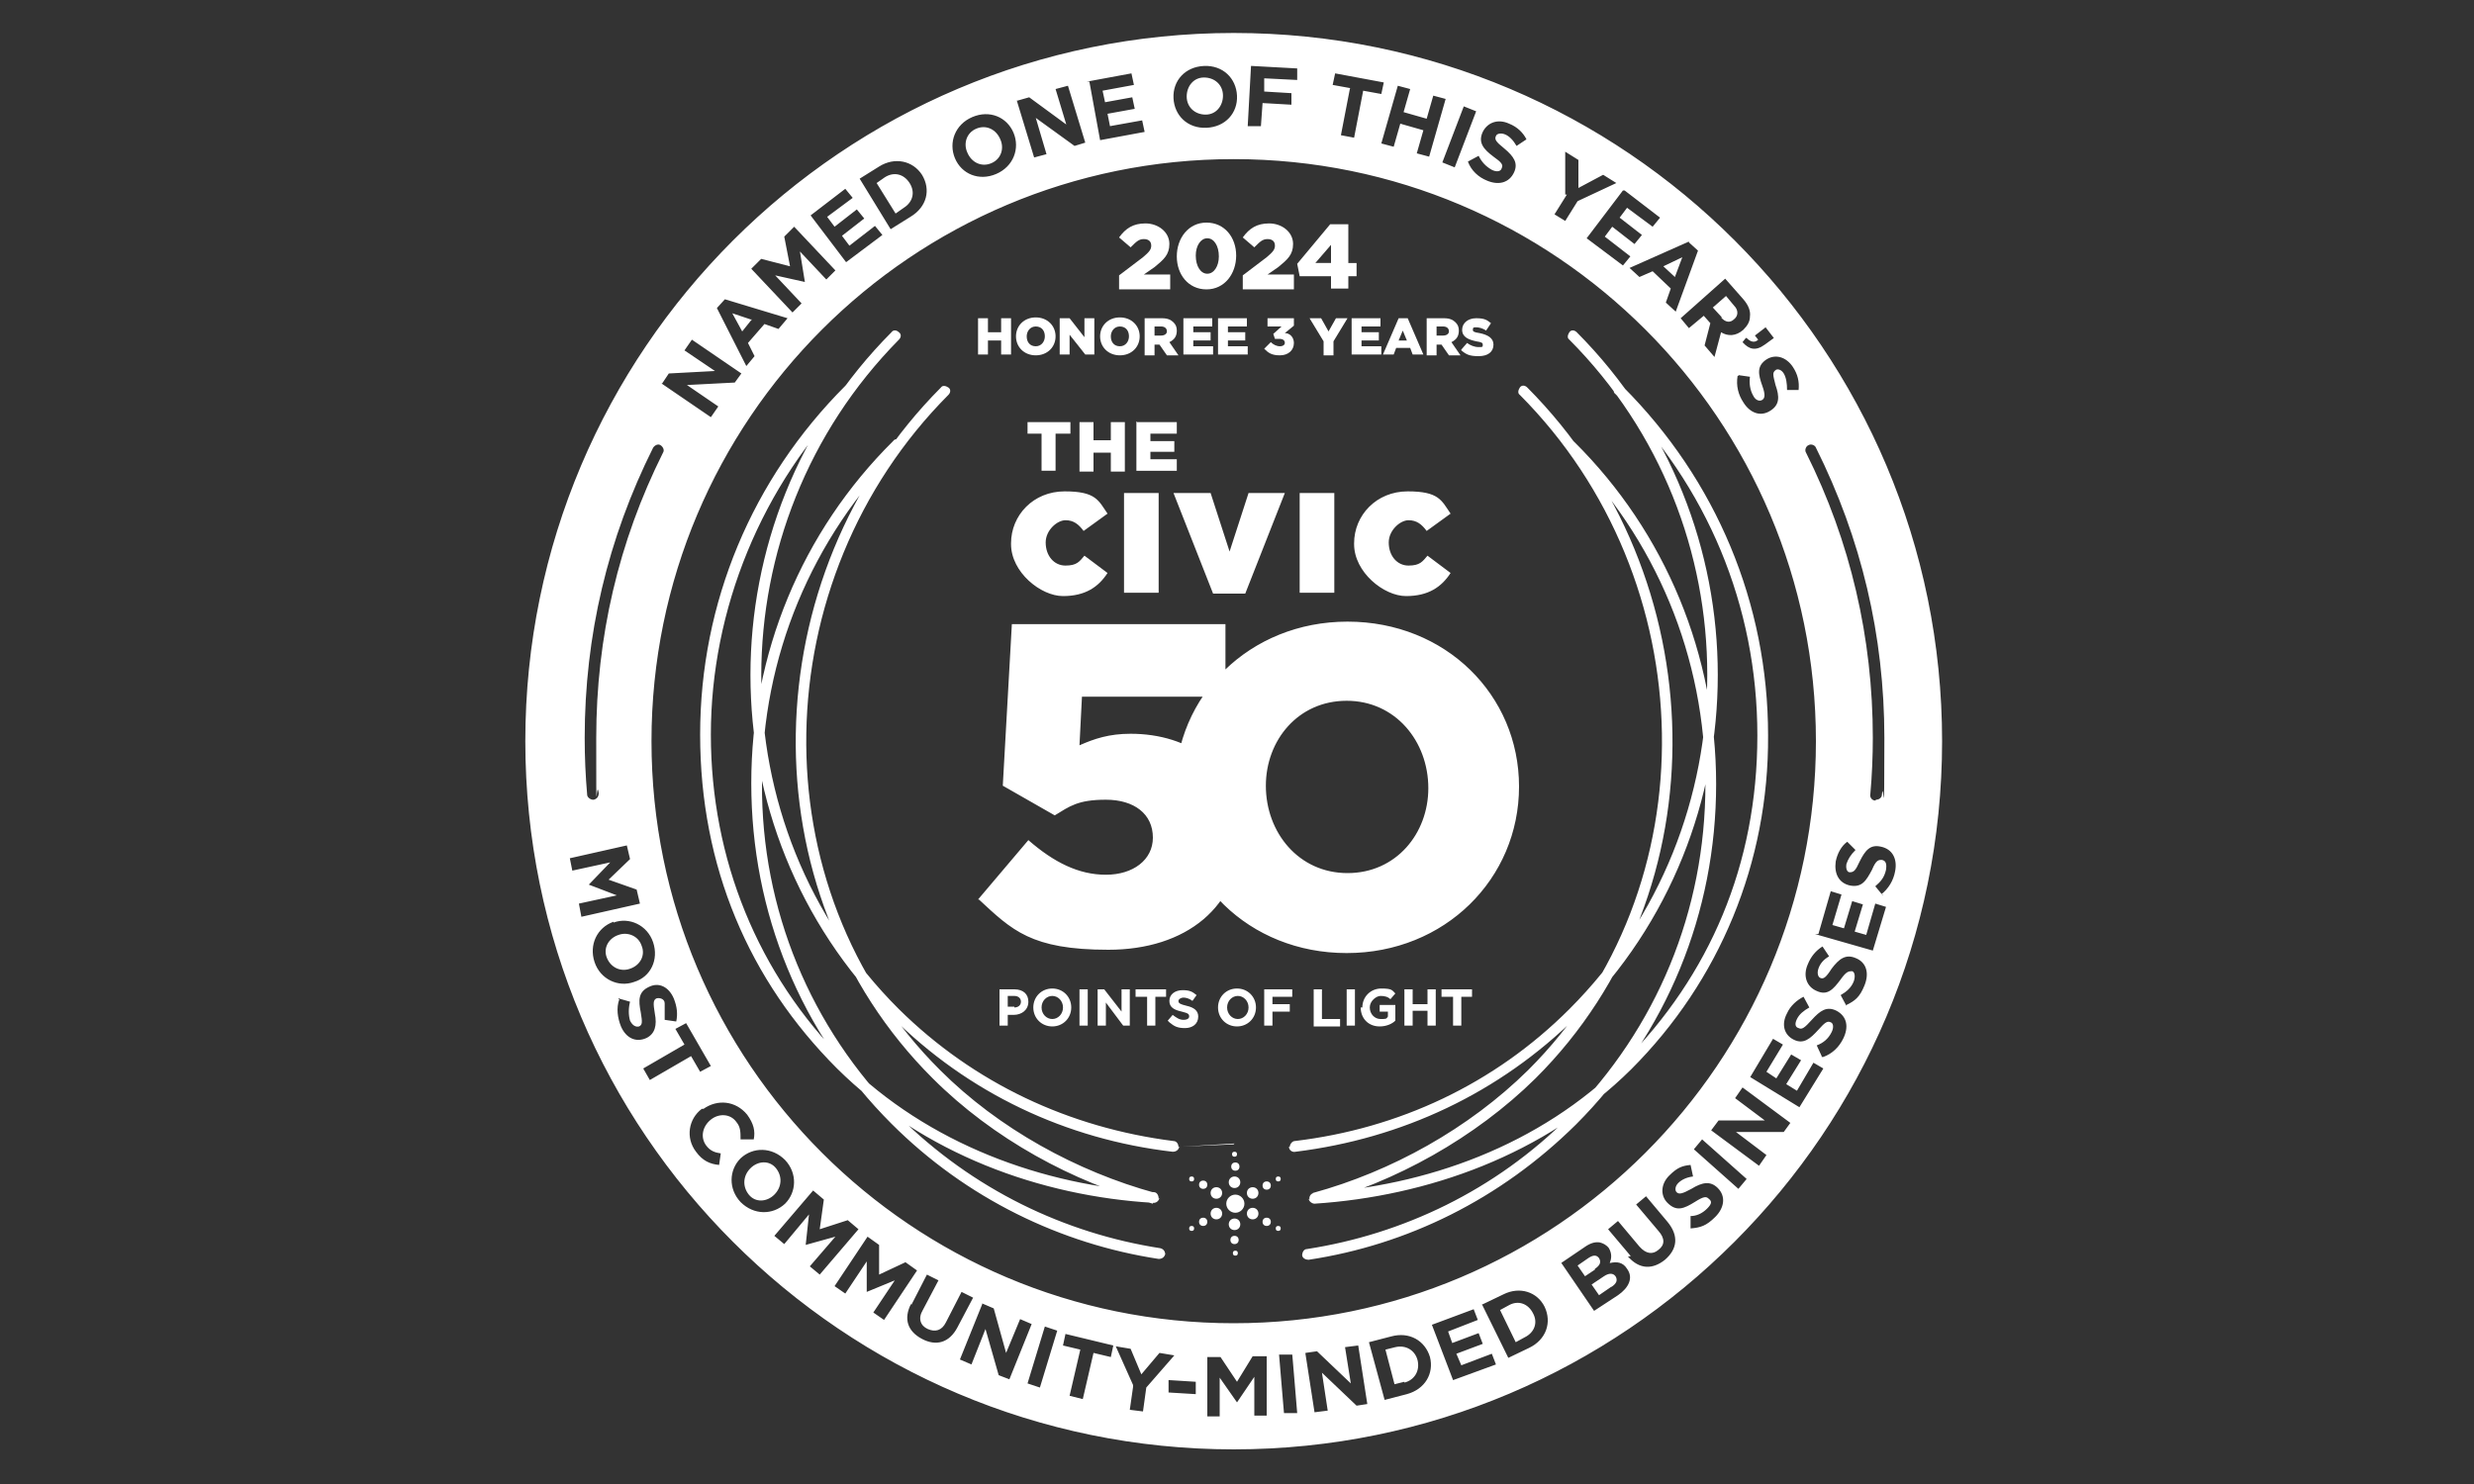<?xml version="1.0" encoding="UTF-8"?>
<svg id="Layer_1" data-name="Layer 1" xmlns="http://www.w3.org/2000/svg" version="1.1" viewBox="0 0 300 180">
  <rect x="0" y="0" width="300" height="180" fill="#333333" stroke="none"/>
  <defs>
    <style>
      .cls-1 {
        fill: none;
      }

      .cls-1, .cls-2 {
        stroke-width: 0px;
      }

      .cls-3 {
        isolation: isolate;
      }

      .cls-2 {
        fill: #fff;
      }
    </style>
  </defs>
  <g>
    <g class="cls-3">
      <g class="cls-3">
        <path class="cls-2" d="M135.7,33.4l2.9-2.2c.7-.6,1-.9,1-1.4s-.3-.8-.9-.8-.9.3-1.6,1l-1.4-1.2c.8-1.1,1.7-1.7,3.2-1.7s2.9,1,2.9,2.5h0c0,1.3-.7,1.9-1.8,2.8l-1.3.9h3.2v1.8h-6.2v-1.6h0Z"/>
        <path class="cls-2" d="M142.7,31.1h0c0-2.2,1.4-4.1,3.6-4.1s3.6,1.8,3.6,4h0c0,2.2-1.4,4.1-3.6,4.1s-3.6-1.8-3.6-4ZM147.8,31.1h0c0-1.3-.6-2.2-1.4-2.2s-1.4.9-1.4,2.1h0c0,1.3.6,2.2,1.4,2.2s1.4-.9,1.4-2.1h0Z"/>
        <path class="cls-2" d="M150.7,33.4l2.9-2.2c.7-.6,1-.9,1-1.4s-.3-.8-.9-.8-.9.3-1.6,1l-1.4-1.2c.8-1.1,1.7-1.7,3.2-1.7s2.9,1,2.9,2.5h0c0,1.3-.7,1.9-1.8,2.8l-1.3.9h3.2v1.8h-6.2v-1.6h0Z"/>
        <path class="cls-2" d="M161.4,33.5h-3.8l-.3-1.5,4-4.8h2.2v4.7h1v1.6h-1v1.5h-2.1v-1.5h0ZM161.4,31.9v-2.2l-1.9,2.2h1.9Z"/>
      </g>
      <g class="cls-3">
        <path class="cls-2" d="M118.6,38.6h1.2v1.7h1.6v-1.7h1.2v4.4h-1.2v-1.7h-1.6v1.7h-1.2v-4.4Z"/>
        <path class="cls-2" d="M123.2,40.8h0c0-1.3,1-2.3,2.4-2.3s2.4,1,2.4,2.3h0c0,1.3-1,2.3-2.4,2.3s-2.4-1-2.4-2.3ZM126.7,40.8h0c0-.7-.4-1.2-1.1-1.2s-1.1.6-1.1,1.2h0c0,.7.4,1.2,1.1,1.2s1.1-.6,1.1-1.2h0Z"/>
        <path class="cls-2" d="M128.6,38.6h1.1l1.8,2.3v-2.3h1.2v4.4h-1.1l-1.9-2.4v2.4h-1.2v-4.4h0Z"/>
        <path class="cls-2" d="M133.4,40.8h0c0-1.3,1-2.3,2.4-2.3s2.4,1,2.4,2.3h0c0,1.3-1,2.3-2.4,2.3s-2.4-1-2.4-2.3ZM136.9,40.8h0c0-.7-.4-1.2-1.1-1.2s-1.1.6-1.1,1.2h0c0,.7.4,1.2,1.1,1.2s1.1-.6,1.1-1.2h0Z"/>
        <path class="cls-2" d="M138.8,38.6h2.1c.7,0,1.1.2,1.4.5.3.3.4.6.4,1h0c0,.7-.3,1.1-.9,1.4l1.1,1.6h-1.4l-.9-1.3h-.6v1.3h-1.2v-4.4h0ZM140.8,40.7c.4,0,.7-.2.7-.5h0c0-.4-.3-.6-.7-.6h-.8v1.1h.8Z"/>
        <path class="cls-2" d="M143.4,38.6h3.6v1h-2.3v.7h2.1v1h-2.1v.7h2.4v1h-3.6v-4.4h0Z"/>
        <path class="cls-2" d="M147.6,38.6h3.6v1h-2.3v.7h2.1v1h-2.1v.7h2.4v1h-3.6v-4.4h0Z"/>
        <path class="cls-2" d="M153.3,42.3l.8-.8c.3.3.7.5,1.1.5s.6-.2.6-.4h0c0-.3-.2-.5-.7-.5h-.5l-.2-.6,1-.9h-1.7v-1h3.2v.9l-1.1.9c.6,0,1.1.5,1.1,1.2h0c0,.9-.7,1.5-1.7,1.5s-1.4-.3-1.9-.8h0Z"/>
        <path class="cls-2" d="M160.5,41.4l-1.7-2.8h1.4l.9,1.6.9-1.6h1.4l-1.7,2.8v1.7h-1.2v-1.7h0Z"/>
        <path class="cls-2" d="M163.8,38.6h3.6v1h-2.3v.7h2.1v1h-2.1v.7h2.4v1h-3.6v-4.4h0Z"/>
        <path class="cls-2" d="M169.5,38.6h1.2l1.9,4.4h-1.3l-.3-.8h-1.7l-.3.8h-1.3l1.9-4.4h0ZM170.6,41.3l-.5-1.2-.5,1.2h1Z"/>
        <path class="cls-2" d="M173,38.6h2.1c.7,0,1.1.2,1.4.5s.4.6.4,1h0c0,.7-.3,1.1-.9,1.4l1.1,1.6h-1.4l-.9-1.3h-.6v1.3h-1.2v-4.4h0ZM175,40.7c.4,0,.7-.2.7-.5h0c0-.4-.3-.6-.7-.6h-.8v1.1h.8Z"/>
        <path class="cls-2" d="M177.2,42.4l.7-.8c.4.3.9.5,1.4.5s.5,0,.5-.3h0c0-.2-.1-.3-.8-.4-.9-.2-1.7-.5-1.7-1.4h0c0-.8.7-1.4,1.7-1.4s1.3.2,1.8.6l-.6.9c-.4-.3-.9-.4-1.2-.4s-.4,0-.4.3h0c0,.2.1.3.8.4,1,.2,1.7.6,1.7,1.4h0c0,.9-.7,1.4-1.8,1.4s-1.5-.2-2.1-.7h0Z"/>
      </g>
    </g>
    <path class="cls-2" d="M149.6,4c-47.4,0-85.9,38.5-85.9,85.9s38.5,85.9,85.9,85.9,85.9-38.5,85.9-85.9S197.1,4,149.6,4h0ZM149.6,160.5c-39,0-70.6-31.6-70.6-70.6S110.6,19.3,149.6,19.3s70.6,31.6,70.6,70.6-31.6,70.6-70.6,70.6h0ZM76,102.5l.4,1.7-2.6,2.5,3.4,1.2.4,1.7-7.1,1.6-.3-1.6,4.6-1-3.4-1.3h0l2.6-2.7-4.6,1-.3-1.5,7.1-1.6h-.2ZM74.4,111.9h0c1.9-.7,4.1.3,4.8,2.4.7,2.1-.3,4.2-2.3,4.8h0c-1.9.7-4.1-.3-4.8-2.4s.3-4.2,2.3-4.9h0ZM76.4,117.5h0c1.2-.4,1.9-1.6,1.4-2.8-.4-1.2-1.7-1.7-2.8-1.3h0c-1.2.4-1.9,1.6-1.4,2.8s1.7,1.7,2.8,1.3ZM75,121.1l1.4.4c-.2.8-.2,1.6,0,2.3.3.6.7.8,1.1.7h0c.4-.2.4-.5.2-1.7-.3-1.5-.3-2.5,1-3.1h0c1.2-.6,2.4,0,3,1.4.4,1,.5,1.9.3,2.8l-1.4-.2c0-.8,0-1.4,0-2s-.7-.7-1-.6h0c-.4.2-.4.6-.2,1.8.3,1.5,0,2.5-1,3h0c-1.3.6-2.5,0-3.1-1.4-.4-1-.6-2.2-.2-3.3h-.1ZM83,126.7l-1.1-1.9,1.3-.7,3,5.2-1.3.7-1.1-1.9-5,2.9-.8-1.4,5-2.9h0ZM85.3,134.5h0c1.7-1.2,3.9-1,5.3.7.8,1.1,1,2,.8,3h-1.6c0-.9,0-1.5-.5-2.1-.7-1-2.1-1.1-3.1-.3h0c-1,.8-1.3,2.1-.6,3.1.5.7,1.1.9,1.8,1l-.2,1.4c-1.1-.1-2-.5-2.8-1.6-1.3-1.7-.9-4,.7-5.2h.2ZM89.8,140.5h0c1.5-1.4,3.8-1.4,5.4.2,1.5,1.6,1.4,3.9,0,5.3h0c-1.5,1.4-3.8,1.4-5.4-.2-1.5-1.6-1.4-3.9,0-5.3ZM93.9,144.9h0c.9-.9,1-2.2.2-3.2s-2.2-.9-3.1,0h0c-.9.9-1,2.2-.2,3.2s2.2.9,3.1,0ZM98.6,144.4l1.3,1.1-.5,3.6,3.4-1.1,1.3,1.1-4.7,5.5-1.2-1,3.1-3.6-3.6,1h0l.4-3.7-3,3.6-1.2-1,4.7-5.5h0ZM105.2,150l1.4,1v3.6c0,0,3.2-1.5,3.2-1.5l1.4,1-4,6-1.3-.9,2.6-3.9-3.4,1.4h0v-3.7l-2.6,3.9-1.3-.9,4-6h0ZM110.5,158.3l1.9-3.7,1.4.7-1.9,3.6c-.6,1-.3,1.9.6,2.3s1.7.2,2.2-.8l1.9-3.7,1.4.7-1.9,3.6c-1,1.9-2.6,2.3-4.3,1.4s-2.3-2.4-1.3-4.3h0v.2ZM119.1,158.1l1.4.6,1.5,5.4,1.7-4.1,1.4.6-2.7,6.7-1.3-.5-1.6-5.6-1.7,4.3-1.4-.6,2.7-6.7h0ZM126.7,160.9l1.5.5-2.1,6.9-1.5-.5,2.1-6.9ZM131,163.7l-2.1-.5.3-1.4,5.8,1.4-.3,1.4-2.1-.5-1.3,5.6-1.6-.4,1.3-5.6h0ZM137.4,168l-2.1-4.7,1.8.3,1.3,3.1,2.2-2.6,1.8.3-3.4,3.9-.4,2.9-1.6-.2.4-2.8h0v-.2ZM141.8,167.4l3.2.2v1.5c-.1,0-3.3-.2-3.3-.2v-1.5h.1ZM146.3,164.6h1.7l2,3,1.9-3.1h1.7v7.2c.1,0-1.5,0-1.5,0v-4.7l-2.1,3.1h0l-2.1-3v4.7h-1.5v-7.2h-.1,0ZM155.1,164.3h1.6c0-.1.6,7.1.6,7.1h-1.6c0,.1-.6-7.1-.6-7.1ZM158.3,164.1l1.4-.2,4.1,3.9-.7-4.4,1.6-.2,1.1,7.1-1.3.2-4.2-4,.7,4.6-1.6.2-1.1-7.1h0ZM166,162.8l2.7-.7c2.2-.6,4.1.5,4.7,2.5h0c.5,2-.6,3.9-2.8,4.5l-2.7.7-1.9-7ZM170.3,167.7c1.2-.3,1.9-1.4,1.6-2.7h0c-.3-1.2-1.4-1.9-2.7-1.6l-1.2.3,1.1,4.2,1.2-.3h0ZM173.6,160.7l5.1-1.9.5,1.3-3.6,1.4.5,1.4,3.2-1.2.5,1.3-3.2,1.2.6,1.4,3.7-1.4.5,1.3-5.2,1.9-2.6-6.8h0ZM179.8,158.2l2.5-1.2c2-1,4.1-.3,5,1.5h0c.9,1.9.2,4-1.9,5l-2.5,1.2-3.2-6.5h0ZM184.9,162.2c1.2-.6,1.6-1.8,1-2.9h0c-.6-1.2-1.8-1.6-2.9-1l-1.1.6,1.9,3.9,1.1-.6h0ZM189.3,153.2l2.8-1.9c.7-.5,1.3-.7,1.9-.6.4.1.8.3,1.1.7h0c.4.7.3,1.3.1,1.8.9-.2,1.6-.1,2.1.7h0c.8,1.1.2,2.3-1.1,3.2l-2.9,1.9-4.1-6h0v.2ZM193.4,153.9c.6-.4.8-.8.5-1.3h0c-.3-.4-.7-.4-1.3,0l-1.3.9.9,1.3,1.2-.8h0ZM195.4,156.1c.6-.4.8-.8.5-1.3h0c-.3-.4-.8-.4-1.4,0l-1.5,1,.9,1.3,1.6-1.1h-.1ZM197.7,152.3l-2.7-3.2,1.2-1,2.6,3.1c.8.9,1.6,1,2.3.4.8-.6.8-1.4,0-2.3l-2.7-3.2,1.2-1,2.6,3.1c1.4,1.7,1.2,3.3-.3,4.6-1.5,1.2-3.1,1.2-4.5-.4h.3ZM205,148.9v-1.4c.7,0,1.4-.3,2-.9s.6-.9.2-1.2h0c-.3-.3-.6-.3-1.7.4-1.3.8-2.2,1.2-3.3.1h0c-.9-.9-.8-2.3.2-3.3s1.6-1.2,2.6-1.3l.3,1.4c-.8.1-1.4.4-1.8.8s-.4.9-.2,1.1h0c.3.3.7.2,1.8-.4,1.3-.8,2.3-1,3.2-.1h0c1,1,.8,2.4-.3,3.5s-1.8,1.3-3,1.4h0ZM205.4,139.4l1-1.2,5.4,4.8-1,1.2-5.4-4.8ZM207.5,137.1l.9-1.2h5.6l-3.6-2.7.9-1.3,5.8,4.3-.8,1.1h-5.8l3.7,2.8-.9,1.3-5.8-4.3h0ZM212.2,130.7l2.8-4.7,1.2.7-2,3.3,1.2.8,1.8-2.9,1.2.7-1.8,2.9,1.3.8,2-3.4,1.2.7-2.9,4.7-6.2-3.8h0l.2.2ZM220.9,128.1l-.6-1.3c.8-.3,1.4-.8,1.8-1.6.3-.6.2-1.1-.1-1.2h0c-.4-.2-.7,0-1.5.9-1,1.1-1.8,1.8-3,1.2h0c-1.2-.6-1.5-1.9-.8-3.2.4-.9,1.2-1.6,2-2l.7,1.3c-.7.4-1.2.8-1.5,1.4s-.2,1,.2,1.1h0c.4.2.7,0,1.6-1,1-1.1,1.8-1.7,3-1.1h0c1.3.7,1.5,2,.8,3.4-.5,1-1.3,1.8-2.4,2.2h-.2ZM223.9,122l-.7-1.3c.7-.4,1.3-.9,1.6-1.7.2-.6.1-1.1-.2-1.2h0c-.4,0-.7,0-1.4,1-.9,1.2-1.6,2-2.9,1.4h0c-1.2-.5-1.7-1.8-1.1-3.2.4-1,1-1.7,1.8-2.2l.8,1.2c-.7.4-1.1.9-1.3,1.5s0,1,.2,1.1h0c.4.2.7,0,1.4-1.1.9-1.2,1.7-1.8,2.9-1.3h0c1.3.5,1.7,1.8,1.1,3.3s-1.2,1.9-2.2,2.4h0ZM220.5,113.3l1.5-5.2,1.3.4-1.1,3.7,1.4.4,1-3.3,1.3.4-1,3.3,1.4.4,1.1-3.8,1.3.4-1.6,5.3-7-2h.4ZM228.3,108.6l-.9-1.1c.7-.6,1.1-1.1,1.3-2,.1-.7,0-1.1-.5-1.2h0c-.4,0-.7,0-1.2,1.2-.7,1.3-1.2,2.2-2.7,1.9h0c-1.3-.3-1.9-1.4-1.7-2.9.2-1,.7-1.9,1.4-2.4l1,1c-.6.6-.9,1.1-1.1,1.7-.1.6.1,1,.4,1h0c.5,0,.7-.2,1.2-1.3.7-1.4,1.3-2.1,2.6-1.8h0c1.4.3,2,1.5,1.7,3-.2,1.1-.8,2.1-1.7,2.8h.2ZM80.3,46.5l.8-1.2,5.6-.3-3.7-2.5.9-1.3,6,4.1-.8,1.1-5.8.3,3.8,2.6-.9,1.3-6-4.1h0ZM86.9,37.4l1-1.1,7.6,2.3-1.1,1.3-1.7-.6-2,2.3.8,1.6-1,1.2-3.6-7.1h0ZM91.2,38.8l-2.4-.8,1.2,2.2,1.2-1.5h0ZM91.1,32.6l1.2-1.2,3.5.9-.7-3.6,1.2-1.2,5,5.3-1.1,1.1-3.2-3.4.6,3.7h0l-3.6-.8,3.2,3.4-1.1,1.1-5-5.3h0ZM98.2,26.2l4.3-3.3.9,1.1-3.1,2.3.9,1.2,2.7-2.1.9,1.1-2.7,2.1.9,1.2,3.1-2.4.9,1.1-4.4,3.3-4.4-5.8h0v.2ZM104.2,21.7l2.4-1.5c1.9-1.2,4.1-.7,5.2,1h0c1.1,1.8.6,3.9-1.4,5.1l-2.4,1.5-3.8-6.2h0ZM109.6,25.2c1.1-.7,1.4-1.9.7-3h0c-.7-1.1-1.9-1.4-3-.7l-1,.7,2.3,3.7,1-.7h0ZM115.8,19.2h0c-.8-1.9,0-4.1,2.1-5s4.2,0,5,1.9h0c.8,1.9,0,4.1-2.1,5s-4.2,0-5-1.9ZM121.3,16.9h0c-.5-1.2-1.7-1.8-2.9-1.3-1.2.5-1.6,1.8-1.1,2.9h0c.5,1.2,1.7,1.8,2.9,1.3s1.6-1.8,1.1-2.9ZM123.4,12.2l1.4-.4,4.5,3.3-1.3-4.3,1.5-.4,2.1,6.9-1.3.4-4.7-3.4,1.3,4.4-1.5.4-2.1-6.9h0ZM131.8,9.9l5.4-1,.3,1.4-3.8.7.3,1.4,3.3-.6.3,1.4-3.3.6.3,1.5,3.9-.7.3,1.4-5.4,1-1.3-7.1h-.3ZM142.3,11.9h0c-.1-2.1,1.4-3.8,3.7-3.9s3.9,1.5,4,3.6h0c.1,2.1-1.4,3.8-3.7,3.9s-3.9-1.5-4-3.6ZM148.3,11.6h0c0-1.3-1-2.2-2.3-2.2s-2.1,1.1-2.1,2.3h0c0,1.3,1,2.2,2.3,2.2s2.1-1.1,2.1-2.3ZM151.8,8l5.5.3v1.4l-4-.2v1.6c-.1,0,3.3.2,3.3.2v1.4l-3.5-.2-.2,2.8h-1.6c0-.1.4-7.3.4-7.3h.1ZM163.8,10.7l-2.2-.4.3-1.4,5.9,1.1-.3,1.4-2.2-.4-1.1,5.7-1.6-.3,1.1-5.7h.1ZM169.5,10.4l1.5.4-.8,2.8,2.8.8.8-2.8,1.5.4-2,7-1.5-.4.8-2.8-2.8-.8-.8,2.8-1.5-.4,2-7ZM177.5,12.9l1.5.6-2.6,6.8-1.5-.6s2.6-6.8,2.6-6.8ZM178,19.6l1.3-.7c.4.8.9,1.3,1.6,1.7.6.3,1.1.2,1.2-.2h0c.2-.4,0-.7-1-1.4-1.2-.9-1.9-1.7-1.3-3h0c.6-1.2,1.9-1.6,3.2-1,1,.4,1.7,1.1,2.1,1.9l-1.2.8c-.4-.7-.9-1.2-1.4-1.4s-1-.1-1.1.2h0c-.2.4,0,.7,1,1.5,1.2,1,1.7,1.8,1.2,2.9h0c-.6,1.3-1.9,1.6-3.3,1-1-.4-1.9-1.2-2.3-2.3h0ZM189.8,23.6v-5.2l1.6,1v3.4l3-1.6,1.6,1-4.7,2.2-1.5,2.4-1.3-.8,1.5-2.4h-.2ZM197,23.1l4.3,3.3-.9,1.1-3.1-2.3-.9,1.2,2.7,2.1-.9,1.1-2.7-2.1-.9,1.2,3.1,2.4-.9,1.1-4.4-3.3,4.4-5.8h.2ZM204.8,29.4l1.1,1-2.7,7.4-1.2-1.1.6-1.7-2.2-2.1-1.6.7-1.2-1.1,7.2-3.2h0ZM203.1,33.6l.9-2.4-2.3,1.1,1.4,1.3h0ZM209.2,33.8l2.2,2.5c.6.7.9,1.4.8,2.1,0,.6-.3,1.1-.8,1.6h0c-.9.8-1.9.8-2.7.3l-.8,3-1.2-1.4.7-2.7-.8-.9-1.8,1.5-1-1.2,5.4-4.8h0ZM208.7,38.5c.5.6,1.1.7,1.6.2h0c.5-.4.5-1.1,0-1.6l-1-1.2-1.6,1.4,1.1,1.2h-.1ZM211.8,41c.5.5,1,.6,1.4.2l-.4-.5,1.3-1,1,1.3-1.1.8c-1.1.8-1.9.6-2.7-.3l.4-.5h.1ZM210.8,45.5l1.4.2c-.1.8,0,1.6.4,2.3.3.6.8.7,1.1.5h0c.3-.2.4-.6,0-1.7-.5-1.4-.7-2.4.5-3.2h0c1.1-.7,2.4-.3,3.2.9.6.9.8,1.8.7,2.8h-1.4c0-.8-.1-1.5-.4-2s-.8-.6-1-.4h0c-.4.3-.3.6,0,1.8.5,1.4.5,2.4-.6,3.1h0c-1.2.8-2.5.3-3.3-1-.6-.9-.9-2-.7-3.2h.1ZM71.9,97c-.3,0-.7-.3-.7-.6-.2-2.3-.3-4.6-.3-6.9,0-12.4,2.8-24.2,8.3-35.2.2-.3.6-.5.9-.3s.5.6.3.9c-5.4,10.8-8.1,22.4-8.1,34.6s0,4.5.3,6.7c0,.4-.2.7-.6.8h-.1ZM227.4,97.1h0c-.4,0-.7-.4-.6-.8.2-2.2.3-4.6.3-6.8,0-12.1-2.7-23.8-8.1-34.6-.2-.3,0-.8.3-.9.3-.2.8,0,.9.3,5.5,11,8.3,22.8,8.3,35.2s-.1,4.7-.3,6.9c0,.3-.3.6-.7.6h0ZM149.6,138.8l-6.7.3c0-.3-.2-.7-.6-.7-12.6-1.6-24.2-7-33.3-16-22.3-22.2-22.2-58.7,0-81.2.3-.3.3-.7,0-.9-.3-.3-.7-.3-.9,0-22.8,22.9-22.8,60.3,0,83,9.3,9.3,21.2,14.9,34.1,16.4.4,0,.7-.2.8-.6h0l6.7-.4h0ZM140.1,144.7c-9.5-2.6-19-7.8-26.1-14.9-22.3-22.2-21.3-59.5,1-81.9.3-.3.3-.7,0-.9s-.7-.3-.9,0c-22.8,22.9-23.8,61.1-1,83.8,7.3,7.3,17,12.6,26.7,15.2M141.3,152.2c0-.4-.2-.7-.6-.8-11.6-1.8-22.7-7.1-31.7-16-10.7-10.7-16.7-25.1-16.6-40.4,0-15.3,6-29.7,16.8-40.6.3-.3.3-.7,0-.9-.3-.3-.7-.3-.9,0-11.1,11-17.2,25.8-17.2,41.5s6,30.3,17,41.3c9.1,9.1,20.6,14.6,32.4,16.4.4,0,.7-.2.8-.6h0ZM140.5,145.4c0-.4-.2-.8-.6-.8-13.4-.8-27.3-5.8-37.5-15.9-10.5-10.5-16.2-24.5-16.2-39.6s6.1-30.3,17.2-41.4c.3-.3.3-.7,0-.9-.3-.3-.7-.3-.9,0-11.3,11.3-17.6,26.3-17.6,42.3s5.9,29.8,16.6,40.5c10.5,10.4,24.7,15.5,38.4,16.3.3,0,.6-.2.7-.6h0ZM156.3,139.1c0,.4.4.7.8.6,12.9-1.6,24.7-7.1,34.1-16.4,22.8-22.7,22.8-60.1,0-83-.3-.3-.7-.3-.9,0s-.3.7,0,.9c22.3,22.4,22.3,58.9,0,81.2-9.1,9.1-20.7,14.5-33.3,16-.3,0-.6.4-.6.7h-.1ZM159.5,146c9.7-2.6,19.4-8,26.7-15.2,22.8-22.7,21.8-60.9-1-83.8-.3-.3-.7-.3-.9,0s-.3.7,0,.9c22.3,22.4,23.3,59.7,1,81.9-7.2,7.1-16.6,12.3-26.1,14.9M157.9,152.2c0,.4.4.6.8.6,11.9-1.8,23.2-7.3,32.4-16.4,11-11,17-25.7,17-41.3s-6.1-30.5-17.2-41.5c-.3-.3-.7-.3-.9,0-.3.3-.3.7,0,.9,10.8,10.8,16.8,25.2,16.8,40.6s-5.9,29.6-16.6,40.4c-8.9,8.9-20.1,14.2-31.7,16-.4,0-.6.4-.6.8h0ZM158.7,145.4c0,.3.4.6.7.6,13.7-.9,27.9-5.9,38.4-16.3,10.7-10.7,16.7-25.1,16.6-40.5,0-16-6.3-31-17.6-42.3-.3-.3-.7-.3-.9,0-.3.3-.3.7,0,.9,11.1,11.1,17.2,25.7,17.2,41.4s-5.8,29.1-16.2,39.6c-10.2,10.2-24.1,15.1-37.5,15.9-.4,0-.7.4-.6.8h0ZM122.6,65.9h0c0-3.4,2.7-6.3,6.5-6.3s4.1,1.1,5.2,2.7l-2.9,2.1c-.6-.8-1.2-1.3-2.2-1.3s-2.4,1.2-2.4,2.7h0c0,1.6,1,2.8,2.4,2.8s1.7-.5,2.3-1.2l2.8,2.1c-1.1,1.7-2.7,2.8-5.4,2.8s-6.3-2.9-6.3-6.3h0ZM136.3,59.8h4.2v12.1h-4.2v-12.1h0ZM142.3,59.8h4.5l2.3,7.1,2.3-7.1h4.4l-4.8,12.2h-3.9l-4.8-12.2h0ZM157.6,59.8h4.2v12.1h-4.2v-12.1h0ZM164.2,65.9h0c0-3.4,2.7-6.3,6.5-6.3s4.1,1.1,5.2,2.7l-2.9,2.1c-.6-.8-1.2-1.3-2.2-1.3s-2.4,1.2-2.4,2.7h0c0,1.6,1,2.8,2.4,2.8s1.7-.5,2.3-1.2l2.8,2.1c-1.1,1.7-2.7,2.8-5.4,2.8s-6.3-2.9-6.3-6.3h0ZM126.4,52.6h-1.8v-1.4h5.2v1.4h-1.8v4.5h-1.7v-4.5h0ZM130.9,51.2h1.7v2.2h2.1v-2.2h1.7v6h-1.7v-2.3h-2.1v2.3h-1.7v-6ZM137.9,51.2h4.8v1.4h-3.2v.9h2.9v1.3h-2.9v.9h3.2v1.4h-4.9v-6h0ZM149.6,140h-.1M150.9,146c0-.6-.5-1.1-1.1-1.1s-1.1.5-1.1,1.1.5,1.1,1.1,1.1,1.1-.5,1.1-1.1ZM150.3,141.5c0-.3-.2-.5-.5-.5s-.5.2-.5.5.2.5.5.5.5-.2.5-.5ZM149.2,150.4c0,.3.2.5.5.5s.5-.2.5-.5-.2-.5-.5-.5-.5.2-.5.5ZM145.9,143.2c-.3,0-.5.2-.5.5s.2.5.5.5.5-.2.5-.5-.2-.5-.5-.5ZM153.6,148.7c.3,0,.5-.2.5-.5s-.2-.5-.5-.5-.5.2-.5.5.2.5.5.5ZM145.9,147.7c-.3,0-.5.2-.5.5s.2.5.5.5.5-.2.5-.5-.2-.5-.5-.5ZM153.6,144.3c.3,0,.5-.2.5-.5s-.2-.5-.5-.5-.5.2-.5.5.2.5.5.5ZM150.4,143.4c0-.4-.3-.7-.7-.7s-.7.3-.7.7.3.7.7.7.7-.3.7-.7ZM150,140c0-.2-.1-.3-.3-.3s-.3.1-.3.3.1.3.3.3.3-.1.3-.3ZM149,148.5c0,.4.3.7.7.7s.7-.3.7-.7-.3-.7-.7-.7-.7.3-.7.7ZM149.5,152c0,.2.1.3.3.3s.3-.1.3-.3-.1-.3-.3-.3-.3.1-.3.3ZM147.5,144c-.4,0-.7.3-.7.7s.3.7.7.7.7-.3.7-.7-.3-.7-.7-.7ZM144.5,142.7c-.2,0-.3.1-.3.3s.1.3.3.3.3-.1.3-.3-.1-.3-.3-.3ZM151.9,147.9c.4,0,.7-.3.7-.7s-.3-.7-.7-.7-.7.3-.7.7.3.7.7.7ZM155,149.3c.2,0,.3-.1.3-.3s-.1-.3-.3-.3-.3.1-.3.3.1.3.3.3ZM147.5,146.5c-.4,0-.7.3-.7.7s.3.7.7.7.7-.3.7-.7-.3-.7-.7-.7ZM144.5,148.7c-.2,0-.3.1-.3.3s.1.3.3.3.3-.1.3-.3-.1-.3-.3-.3ZM151.9,145.4c.4,0,.7-.3.7-.7s-.3-.7-.7-.7-.7.3-.7.7.3.7.7.7ZM155,143.3c.2,0,.3-.1.3-.3s-.1-.3-.3-.3-.3.1-.3.3.1.3.3.3ZM121.2,120h1.8c1.1,0,1.7.6,1.7,1.5h0c0,1-.8,1.6-1.8,1.6h-.7v1.3h-1v-4.4h0ZM123,122.2c.5,0,.8-.3.8-.7h0c0-.4-.3-.7-.8-.7h-.8v1.3h.8ZM125.3,122.2h0c0-1.3,1-2.3,2.3-2.3s2.3,1,2.3,2.3h0c0,1.3-1,2.3-2.3,2.3s-2.3-1-2.3-2.3ZM128.9,122.2h0c0-.8-.6-1.4-1.3-1.4s-1.3.6-1.3,1.4h0c0,.8.6,1.4,1.3,1.4s1.3-.6,1.3-1.4ZM130.9,120h1v4.4h-1v-4.4ZM133,120h.9l2.1,2.7v-2.7h1v4.4h-.8l-2.1-2.8v2.8h-1v-4.4h0ZM139,120.9h-1.3v-.9h3.7v.9h-1.3v3.5h-1v-3.5h0ZM141.6,123.8l.6-.7c.4.3.8.6,1.3.6s.7-.2.7-.4h0c0-.3-.1-.4-.9-.6-.9-.2-1.5-.5-1.5-1.3h0c0-.8.7-1.3,1.6-1.3s1.2.2,1.7.6l-.5.7c-.4-.3-.8-.4-1.1-.4s-.6.2-.6.4h0c0,.3.2.4,1,.6.9.2,1.4.6,1.4,1.3h0c0,.9-.7,1.4-1.6,1.4s-1.3-.2-1.9-.7h0l-.2-.2ZM147.7,122.2h0c0-1.3,1-2.3,2.3-2.3s2.3,1,2.3,2.3h0c0,1.3-1,2.3-2.3,2.3s-2.3-1-2.3-2.3ZM151.4,122.2h0c0-.8-.6-1.4-1.3-1.4s-1.3.6-1.3,1.4h0c0,.8.6,1.4,1.3,1.4s1.3-.6,1.3-1.4ZM153.3,120h3.4v.9h-2.4v.9h2.1v.9h-2.1v1.7h-1v-4.4h0ZM159.3,120h1v3.6h2.2v.9h-3.2v-4.4h0ZM163.3,120h1v4.4h-1v-4.4ZM165.2,122.2h0c0-1.3,1-2.3,2.3-2.3s1.3.2,1.7.6l-.6.7c-.3-.3-.7-.4-1.2-.4s-1.3.6-1.3,1.4h0c0,.8.6,1.4,1.3,1.4s.7,0,.9-.3v-.6h-1v-.8h1.9v1.9c-.4.4-1.1.7-1.9.7-1.4,0-2.3-1-2.3-2.3h.2ZM170.3,120h1v1.8h1.8v-1.8h1v4.4h-1v-1.8h-1.8v1.8h-1v-4.4ZM176.1,120.9h-1.3v-.9h3.7v.9h-1.3v3.5h-1v-3.5h0ZM118.6,109.1l6.1-7.2c3.1,2.7,6.1,4.2,9.4,4.2s5.7-1.8,5.7-4.5h0c0-2.9-2.3-4.6-5.7-4.6s-4.4.8-6.2,1.9l-6.3-3.6,1.1-19.6h25.9v8.8h-17.4l-.3,5.9c1.8-.8,3.6-1.4,6.2-1.4,7,0,13.3,3.9,13.3,12.3h0c0,8.7-6.6,13.9-16,13.9s-11.7-2.4-15.7-6.1h0ZM142.5,95.6h0c0-11.2,9-20.2,20.9-20.2s20.8,8.9,20.8,20h0c0,11.2-9,20.2-20.9,20.2s-20.8-8.9-20.8-20ZM173.2,95.6h0c0-5.7-4-10.6-9.9-10.6s-9.8,4.8-9.8,10.3h0c0,5.7,4,10.6,9.9,10.6s9.8-4.8,9.8-10.3h0Z"/>
  </g>
  <rect class="cls-1" x="-.2" width="300" height="179.9"/>
</svg>